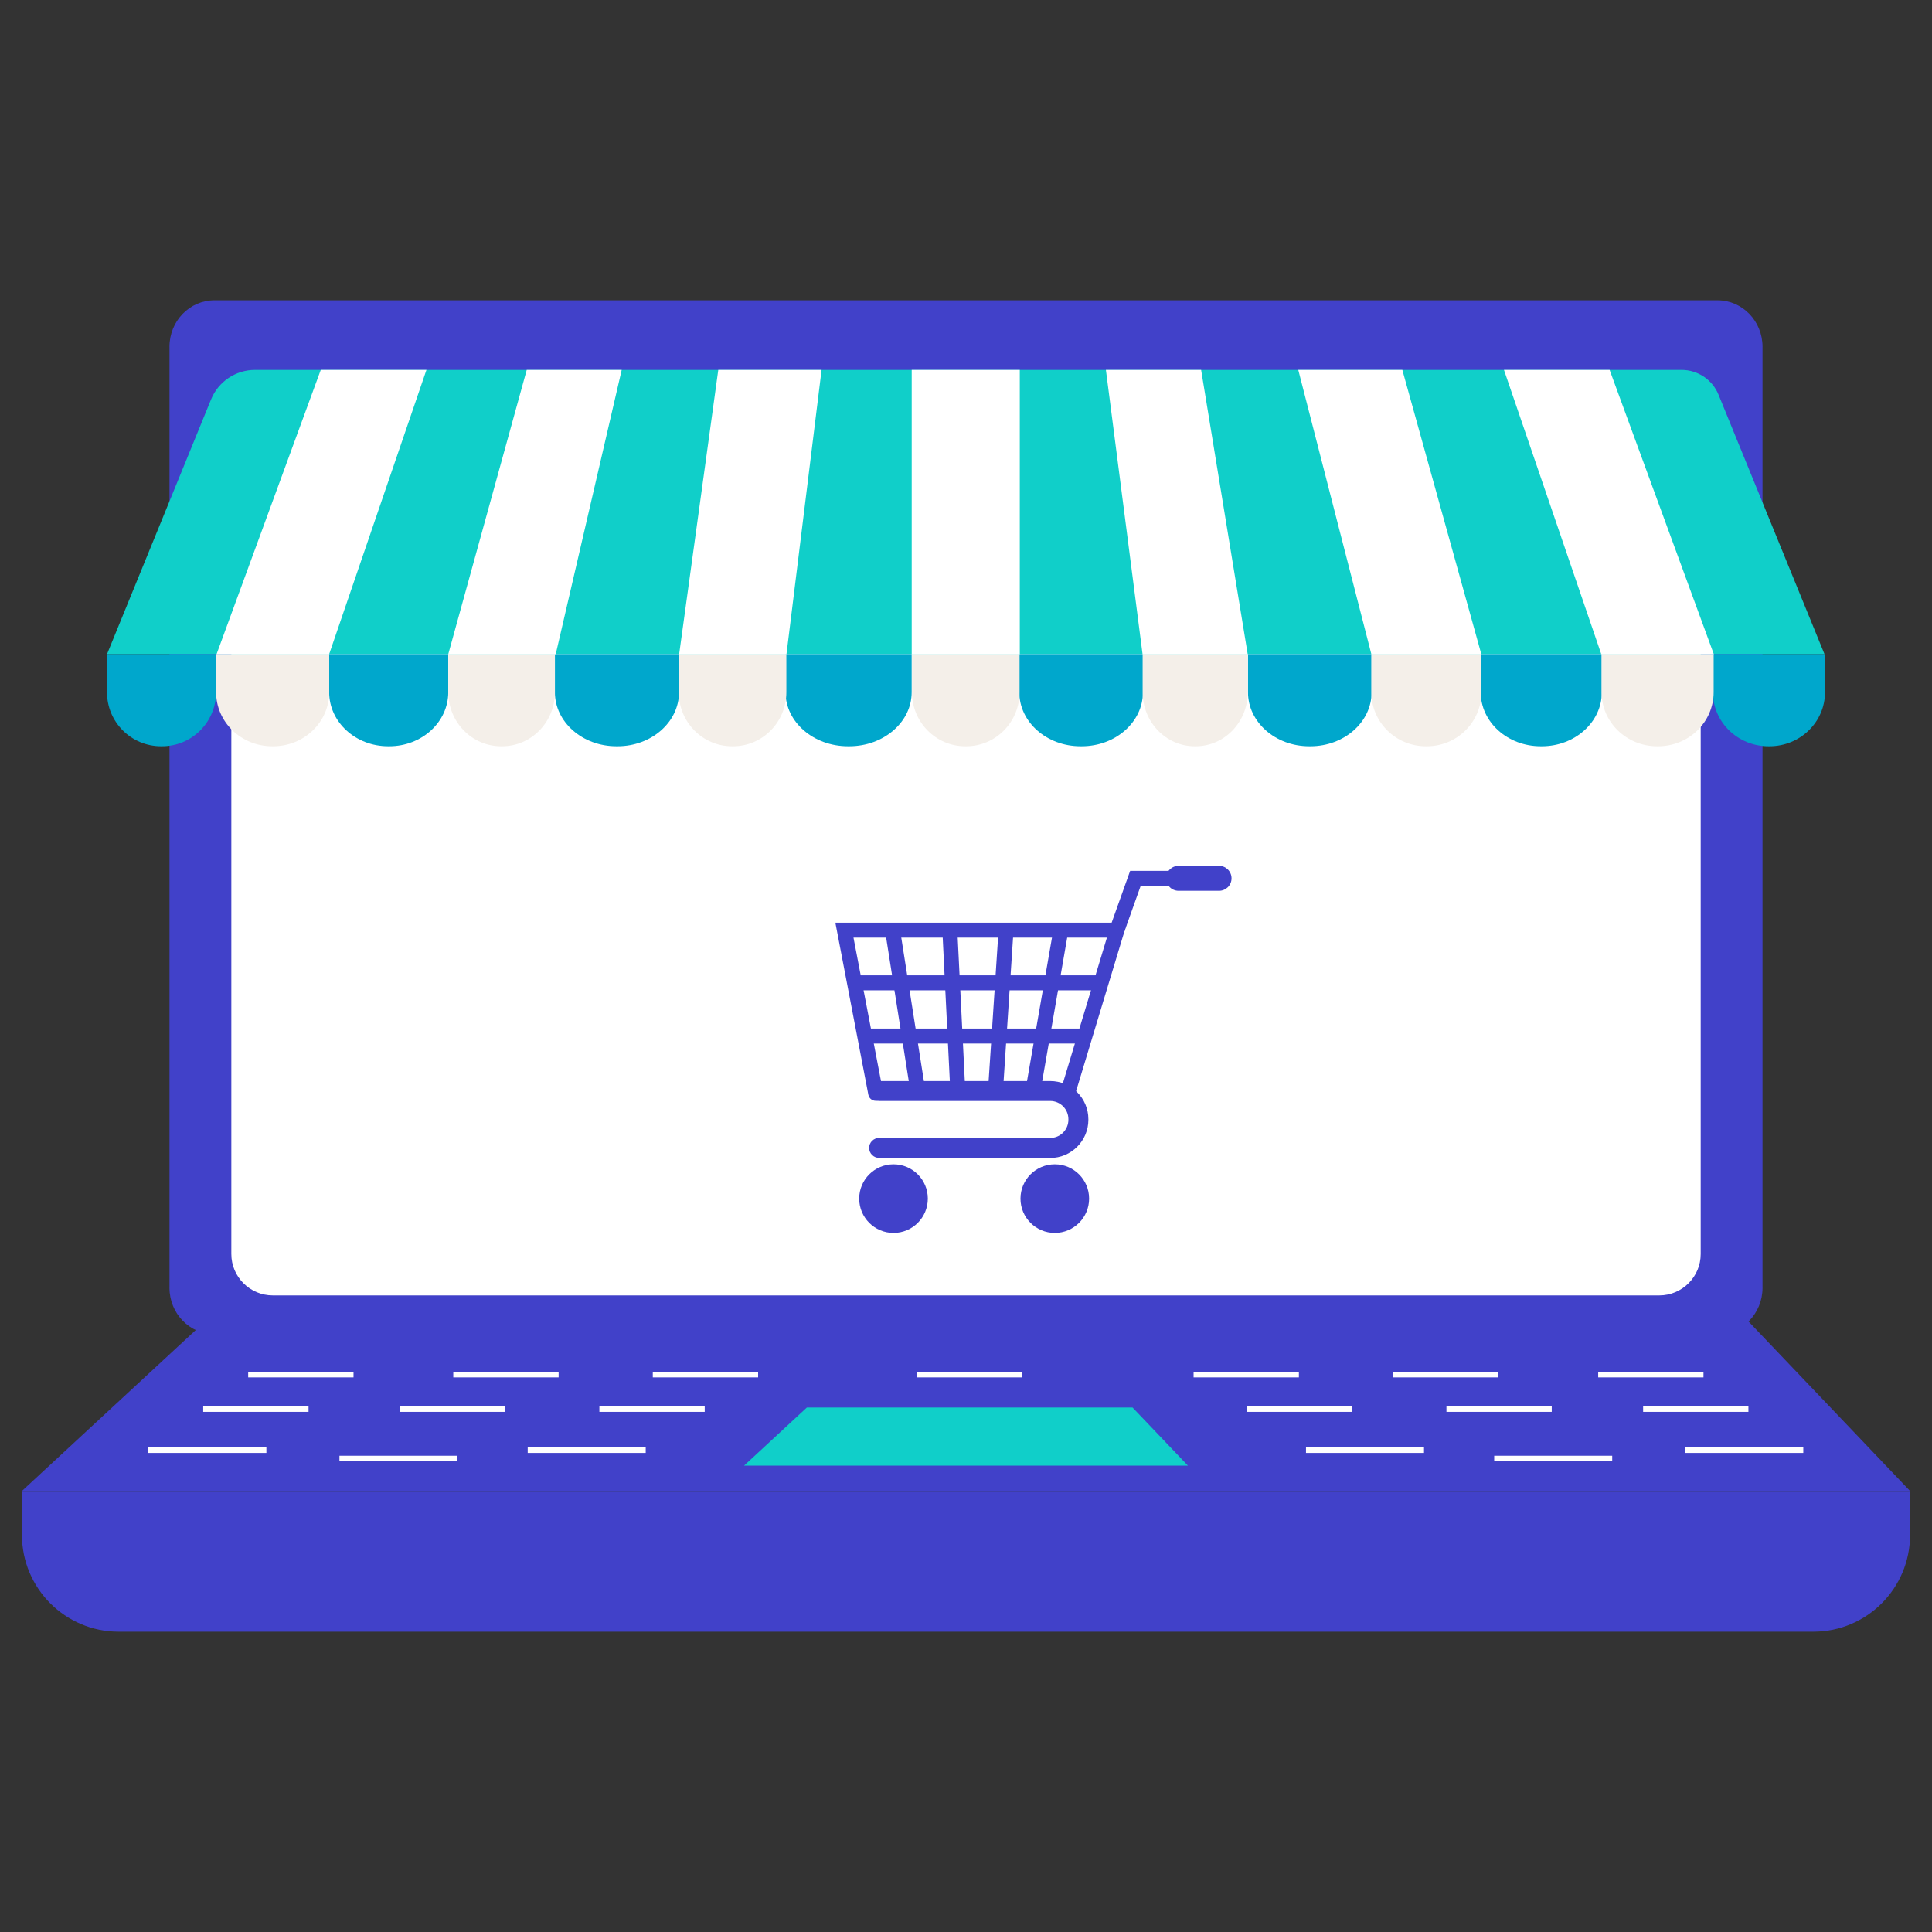 <?xml version="1.0" encoding="UTF-8"?><svg id="Capa_1" xmlns="http://www.w3.org/2000/svg" xmlns:xlink="http://www.w3.org/1999/xlink" viewBox="0 0 500 500"><rect x="0" y="0" width="500" height="500" fill="#333333" stroke="none"/><defs><style>.cls-1{fill:#fff;}.cls-2{fill:#f4efe9;}.cls-3{fill:#00a7cc;}.cls-4{fill:#4141c9;}.cls-5{clip-path:url(#clippath);}.cls-6{fill:none;}.cls-7{fill:#10cfc9;}</style><clipPath id="clippath"><path class="cls-6" d="M445.87,104.89c-2.26-5.54-7.65-9.15-13.63-9.15H57.74l-30.05,73.56H472.18l-26.31-64.41Z"/></clipPath></defs><polygon class="cls-4" points="5.68 385.86 55.13 340.08 450.69 340.08 494.32 385.86 5.68 385.86"/><path class="cls-4" d="M444.51,345.3H55.49c-6.42,0-11.63-5.38-11.63-12.02V89.74c0-6.64,5.2-12.02,11.63-12.02H444.51c6.42,0,11.63,5.38,11.63,12.02v243.54c0,6.64-5.2,12.02-11.63,12.02Z"/><path class="cls-1" d="M70.59,96.49H429.42c5.92,0,10.72,4.8,10.72,10.72v217.32c0,5.92-4.81,10.72-10.72,10.72H70.59c-5.92,0-10.72-4.81-10.72-10.72V107.21c0-5.92,4.81-10.72,10.72-10.72Z"/><g><path class="cls-7" d="M444.76,102.16c-1.59-3.89-5.37-6.43-9.57-6.43H66.01c-5,0-9.5,3.02-11.39,7.65l-26.92,65.91H472.18l-27.42-67.13Z"/><path class="cls-3" d="M41.95,193.13h-.28c-7.72,0-13.98-6.26-13.98-13.98v-9.86h28.23v9.86c0,7.72-6.26,13.98-13.98,13.98Z"/><path class="cls-3" d="M100.76,193.13h-.31c-8.43,0-15.26-6.26-15.26-13.98v-9.86h30.82v9.86c0,7.72-6.83,13.98-15.26,13.98Z"/><path class="cls-3" d="M159.83,193.13h-.32c-8.78,0-15.9-6.26-15.9-13.98v-9.86h32.12v9.86c0,7.72-7.12,13.98-15.9,13.98Z"/><path class="cls-3" d="M219.79,193.13h-.33c-8.92,0-16.16-6.26-16.16-13.98v-9.86h32.64v9.86c0,7.72-7.23,13.98-16.16,13.98Z"/><path class="cls-3" d="M279.95,193.13h-.32c-8.75,0-15.83-6.26-15.83-13.98v-9.86h31.99v9.86c0,7.72-7.09,13.98-15.83,13.98Z"/><path class="cls-3" d="M339.13,193.13h-.32c-8.75,0-15.83-6.26-15.83-13.98v-9.86h31.99v9.86c0,7.72-7.09,13.98-15.83,13.98Z"/><path class="cls-3" d="M399.03,193.13h-.31c-8.57,0-15.51-6.26-15.51-13.98v-9.86h31.34v9.86c0,7.72-6.95,13.98-15.51,13.98Z"/><path class="cls-3" d="M457.95,193.13h-.29c-7.93,0-14.36-6.26-14.36-13.98v-9.86h29.01v9.86c0,7.72-6.43,13.98-14.36,13.98Z"/><path class="cls-2" d="M70.71,193.13h-.29c-8,0-14.49-6.26-14.49-13.98v-9.86h29.27v9.86c0,7.72-6.49,13.98-14.49,13.98Z"/><path class="cls-2" d="M129.95,193.13h-.28c-7.54,0-13.65-6.26-13.65-13.98v-9.86h27.59v9.86c0,7.72-6.11,13.98-13.66,13.98Z"/><path class="cls-2" d="M189.72,193.13h-.28c-7.61,0-13.78-6.26-13.78-13.98v-9.86h27.85v9.86c0,7.72-6.17,13.98-13.78,13.98Z"/><path class="cls-2" d="M250.07,193.13h-.28c-7.61,0-13.78-6.26-13.78-13.98v-9.86h27.85v9.86c0,7.72-6.17,13.98-13.78,13.98Z"/><path class="cls-2" d="M309.45,193.13h-.27c-7.44,0-13.46-6.26-13.46-13.98v-9.86h27.2v9.86c0,7.72-6.03,13.98-13.46,13.98Z"/><path class="cls-2" d="M369.29,193.13h-.29c-7.79,0-14.1-6.26-14.1-13.98v-9.86h28.49v9.86c0,7.72-6.31,13.98-14.1,13.98Z"/><path class="cls-2" d="M429.13,193.13h-.29c-7.93,0-14.36-6.26-14.36-13.98v-9.86h29.01v9.86c0,7.72-6.43,13.98-14.36,13.98Z"/><g class="cls-5"><rect class="cls-1" x="235.95" y="86.41" width="27.97" height="119.15"/><polygon class="cls-1" points="199.53 201.78 171.85 197.72 188.03 80.19 214.19 83.04 199.53 201.78"/><polygon class="cls-1" points="137.44 196.81 110.34 189.84 142.18 74.5 164.2 81.49 137.44 196.81"/><polygon class="cls-1" points="299.88 201.78 327.56 197.72 308.22 79.68 284.64 83.56 299.88 201.78"/><polygon class="cls-1" points="423.67 196.37 449.93 186.75 408.92 74.87 385.15 83.82 423.67 196.37"/><polygon class="cls-1" points="75.92 196.37 49.65 186.75 90.66 74.87 114.44 83.82 75.92 196.37"/><polygon class="cls-1" points="361.98 196.81 389.07 189.84 357.17 75.01 332.31 81.41 361.98 196.81"/></g></g><g><path class="cls-4" d="M227.51,299.68h44.28c5.45,0,9.88-4.43,9.88-9.88v-.15c0-5.45-4.43-9.88-9.88-9.88h-44.28c-1.43,0-2.58,1.16-2.58,2.58s1.16,2.58,2.58,2.58h44.28c2.6,0,4.71,2.11,4.71,4.71v.15c0,2.6-2.11,4.71-4.71,4.71h-44.28c-1.43,0-2.58,1.16-2.58,2.58s1.16,2.58,2.58,2.58Z"/><path class="cls-4" d="M276.3,284.9c.83,0,1.6-.54,1.85-1.38l13.53-44.74h-75.49l8.54,44.54c.2,1.05,1.22,1.74,2.27,1.54,1.05-.2,1.74-1.22,1.54-2.27l-7.66-39.94h65.59l-12.02,39.75c-.31,1.02,.27,2.1,1.29,2.41,.19,.06,.38,.08,.56,.08Z"/><path class="cls-4" d="M289.07,242.66c.8,0,1.54-.49,1.82-1.29l4.32-12.12h9.77c1.07,0,1.94-.87,1.94-1.94s-.87-1.94-1.94-1.94h-12.5l-5.24,14.69c-.36,1.01,.17,2.12,1.17,2.48,.22,.08,.44,.11,.65,.11Z"/><path class="cls-4" d="M305.01,230.54h10.48c1.78,0,3.23-1.44,3.23-3.23s-1.45-3.23-3.23-3.23h-10.48c-1.78,0-3.23,1.44-3.23,3.23s1.45,3.23,3.23,3.23Z"/><circle class="cls-4" cx="272.98" cy="310.2" r="8.88"/><circle class="cls-4" cx="231.24" cy="310.2" r="8.88"/><path class="cls-4" d="M268.84,310.2c0,2.29,1.85,4.14,4.14,4.14s4.14-1.85,4.14-4.14-1.85-4.14-4.14-4.14-4.14,1.85-4.14,4.14Z"/><path class="cls-4" d="M226.67,310.2c0,2.29,1.85,4.14,4.14,4.14s4.14-1.85,4.14-4.14-1.85-4.14-4.14-4.14-4.14,1.85-4.14,4.14Z"/><path class="cls-4" d="M267.39,283.84c.92,0,1.74-.66,1.91-1.61l6.89-39.59c.18-1.05-.52-2.06-1.58-2.24-1.05-.18-2.06,.52-2.24,1.58l-6.89,39.59c-.18,1.05,.52,2.06,1.58,2.24,.11,.02,.22,.03,.33,.03Z"/><path class="cls-4" d="M257.71,282.98c1.01,0,1.86-.79,1.93-1.81l2.58-39.16c.07-1.07-.74-1.99-1.8-2.06-1.07-.08-1.99,.74-2.06,1.8l-2.58,39.16c-.07,1.07,.74,1.99,1.8,2.06,.04,0,.09,0,.13,0Z"/><path class="cls-4" d="M237.48,283.84c.1,0,.2,0,.3-.02,1.06-.17,1.78-1.16,1.61-2.21l-6.24-39.59c-.17-1.06-1.16-1.78-2.21-1.61-1.06,.17-1.78,1.16-1.61,2.21l6.24,39.59c.15,.95,.97,1.64,1.91,1.64Z"/><path class="cls-4" d="M247.81,282.98s.06,0,.1,0c1.07-.05,1.89-.96,1.84-2.03l-1.94-39.16c-.05-1.07-.98-1.9-2.03-1.84-1.07,.05-1.89,.96-1.84,2.03l1.94,39.16c.05,1.04,.91,1.84,1.93,1.84Z"/><path class="cls-4" d="M222.85,256.29h61.97c1.07,0,1.94-.87,1.94-1.94s-.87-1.94-1.94-1.94h-61.97c-1.07,0-1.94,.87-1.94,1.94s.87,1.94,1.94,1.94Z"/><path class="cls-4" d="M225,270.06h54.65c1.07,0,1.94-.87,1.94-1.94s-.87-1.94-1.94-1.94h-54.65c-1.07,0-1.94,.87-1.94,1.94s.87,1.94,1.94,1.94Z"/></g><path class="cls-4" d="M469.28,422.28H30.72c-13.83,0-25.04-11.21-25.04-25.04v-11.38H494.32v11.38c0,13.83-11.21,25.04-25.04,25.04Z"/><polygon class="cls-7" points="192.56 379.31 208.81 364.27 293.11 364.27 307.44 379.31 192.56 379.31"/><rect class="cls-1" x="237.29" y="355.02" width="27.26" height="1.45"/><g><rect class="cls-1" x="38.4" y="374.57" width="30.54" height="1.45"/><rect class="cls-1" x="64.23" y="355.02" width="27.26" height="1.45"/><rect class="cls-1" x="52.59" y="363.94" width="27.26" height="1.45"/><rect class="cls-1" x="117.31" y="355.02" width="27.26" height="1.45"/><rect class="cls-1" x="103.49" y="363.94" width="27.26" height="1.45"/><rect class="cls-1" x="136.57" y="374.57" width="30.54" height="1.45"/><rect class="cls-1" x="168.94" y="355.02" width="27.26" height="1.45"/><rect class="cls-1" x="155.12" y="363.94" width="27.26" height="1.45"/><rect class="cls-1" x="87.85" y="376.75" width="30.54" height="1.45"/></g><g><rect class="cls-1" x="436.15" y="374.57" width="30.54" height="1.45"/><rect class="cls-1" x="413.61" y="355.02" width="27.25" height="1.45"/><rect class="cls-1" x="425.24" y="363.94" width="27.25" height="1.45"/><rect class="cls-1" x="360.53" y="355.02" width="27.25" height="1.45"/><rect class="cls-1" x="374.34" y="363.94" width="27.25" height="1.45"/><rect class="cls-1" x="337.99" y="374.57" width="30.54" height="1.45"/><rect class="cls-1" x="308.9" y="355.02" width="27.25" height="1.45"/><rect class="cls-1" x="322.72" y="363.94" width="27.25" height="1.45"/><rect class="cls-1" x="386.7" y="376.75" width="30.54" height="1.45"/></g></svg>